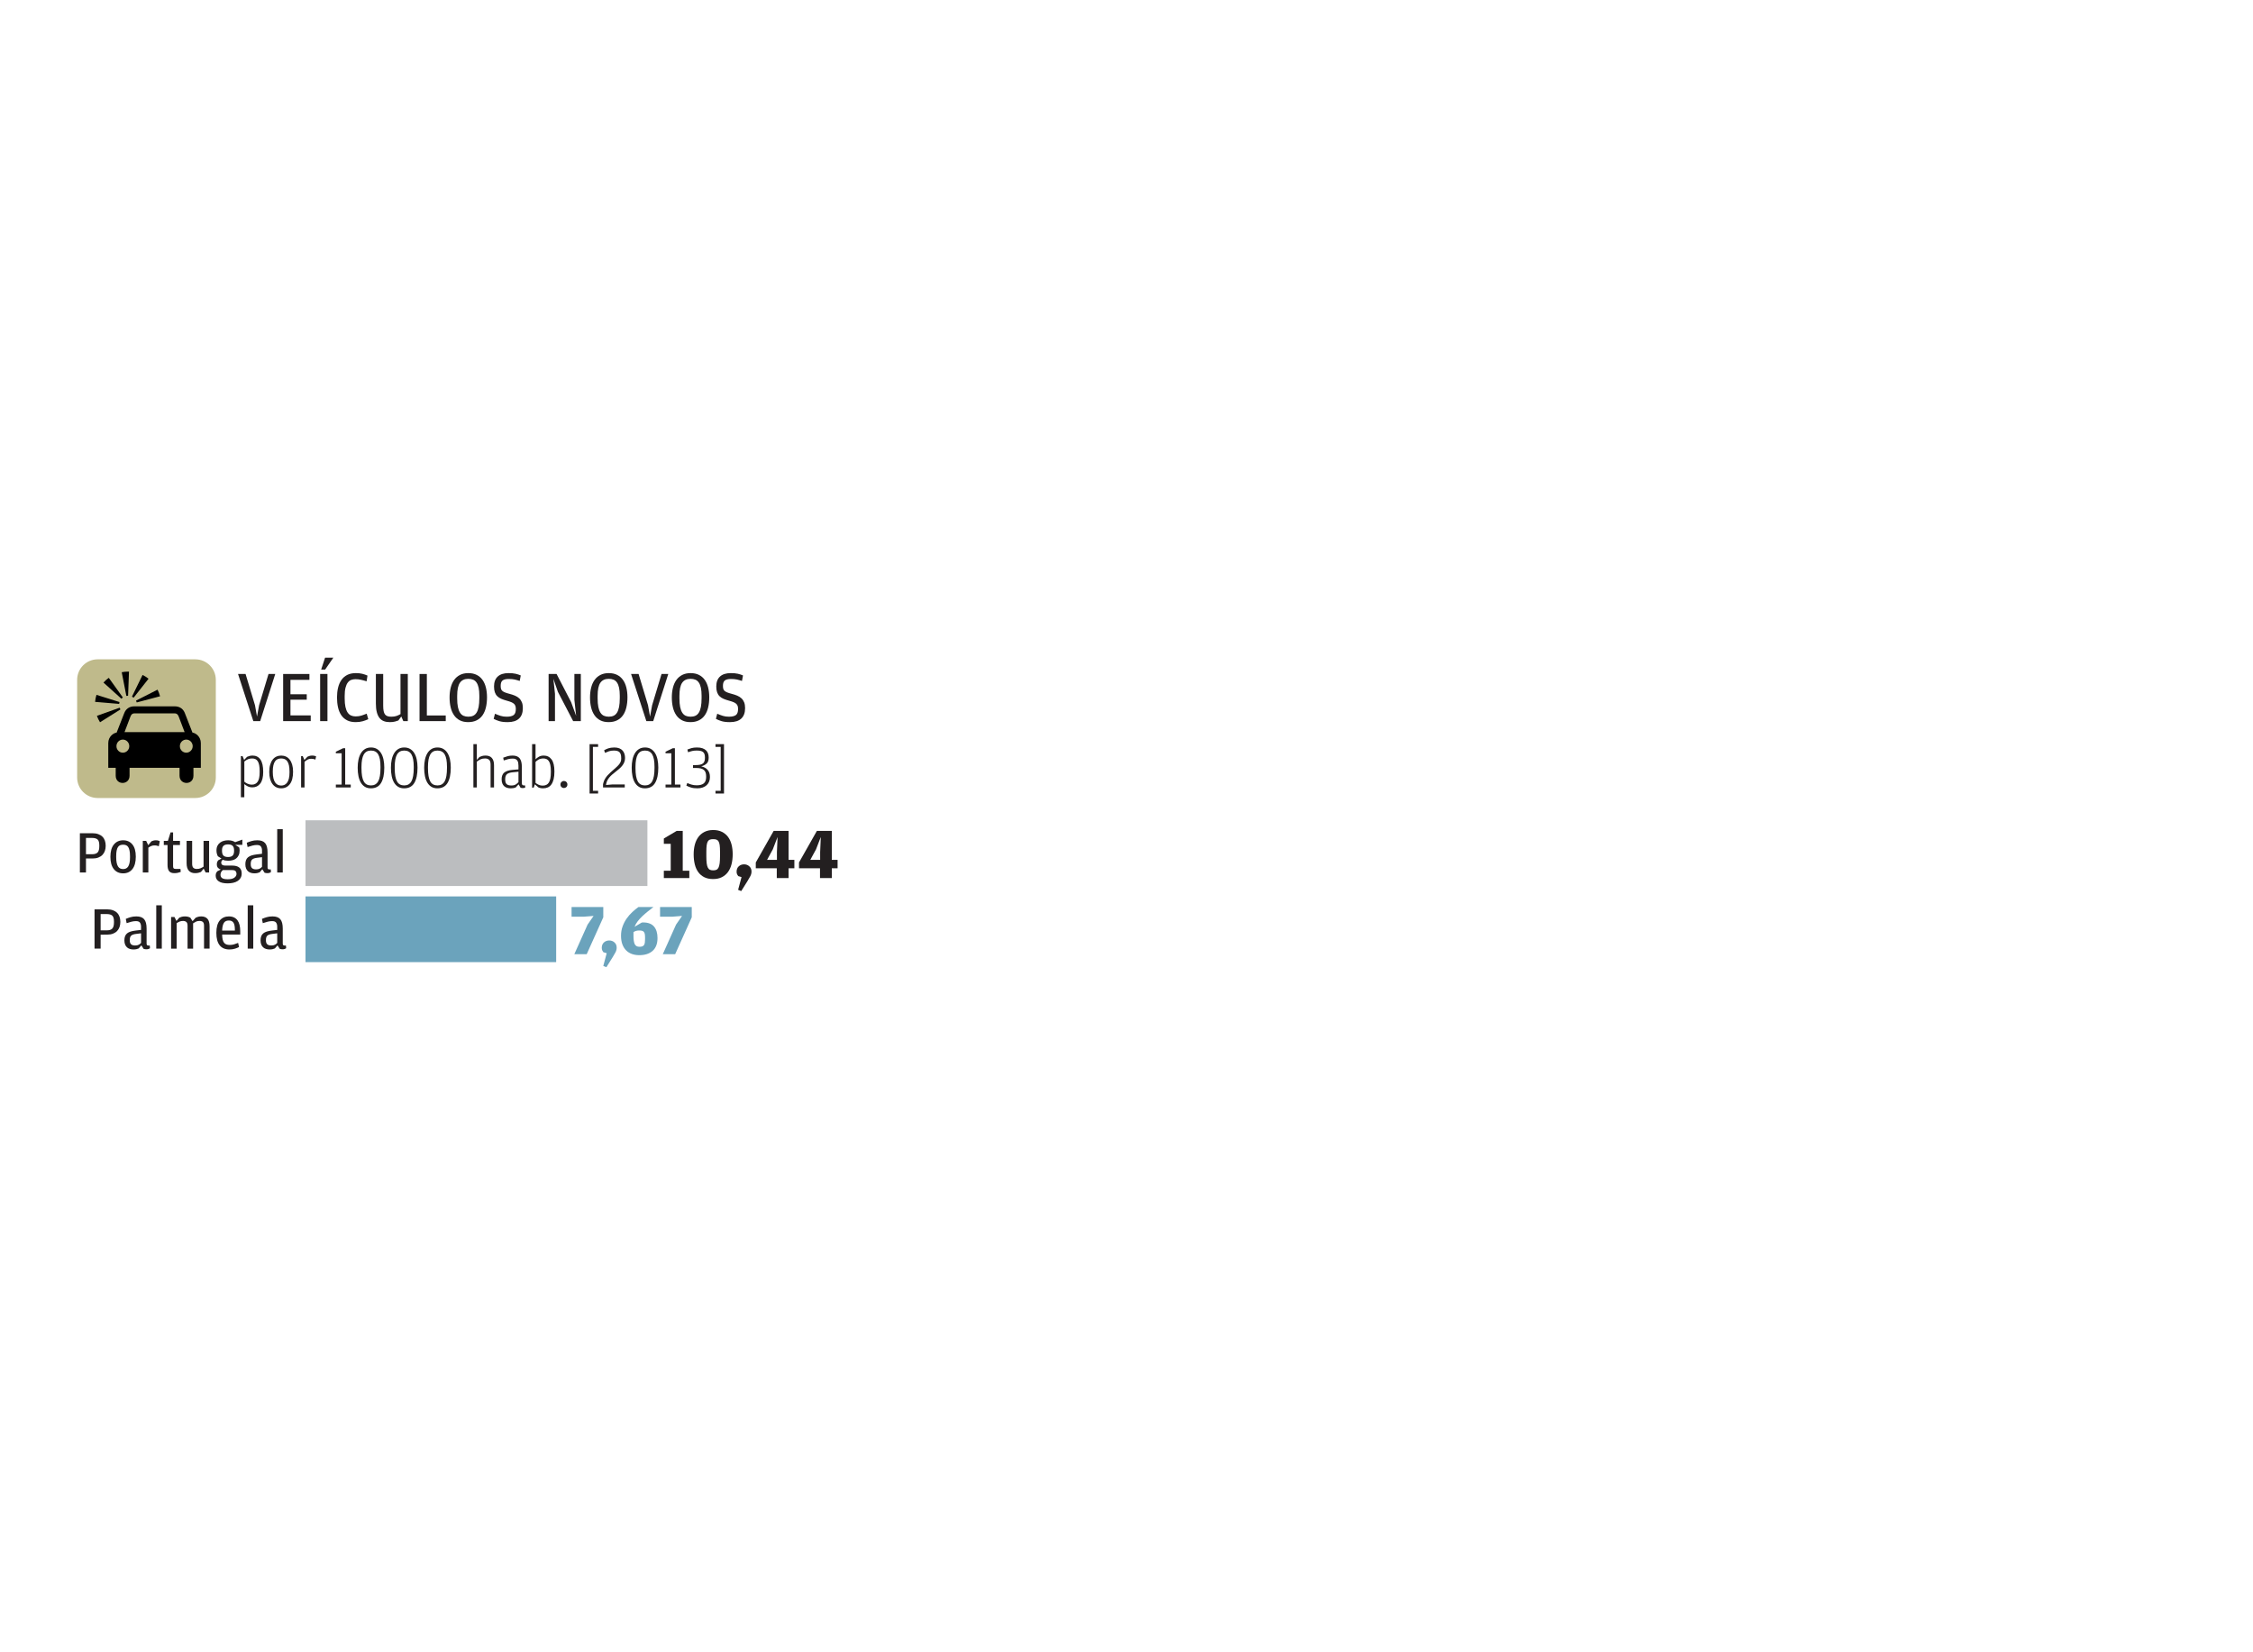 <?xml version="1.0" encoding="utf-8"?>
<!-- Generator: Adobe Illustrator 14.0.0, SVG Export Plug-In  -->
<!DOCTYPE svg PUBLIC "-//W3C//DTD SVG 1.1//EN" "http://www.w3.org/Graphics/SVG/1.1/DTD/svg11.dtd">
<svg version="1.1"
	 xmlns="http://www.w3.org/2000/svg" xmlns:xlink="http://www.w3.org/1999/xlink" xmlns:a="http://ns.adobe.com/AdobeSVGViewerExtensions/3.0/"
	 x="0px" y="0px" width="750px" height="550px" viewBox="-25.681 -218.926 750 550"
	 enable-background="new -25.681 -218.926 750 550" xml:space="preserve">
<defs>
</defs>
<g>
	<g>
		<path fill="#231F20" d="M53.56,5.422h2.506L59.2,15.81l0.675,3.784l0.699-3.784l3.133-10.387h2.242l-5.013,15.689h-2.289
			L53.56,5.422z"/>
		<path fill="#231F20" d="M68.575,5.422h8.748v1.952h-6.314v4.796h5.422v1.807h-5.422v5.23h6.748v1.904h-9.182V5.422z"/>
		<path fill="#231F20" d="M80.889,5.422h2.434v15.689h-2.434V5.422z M82.531,0h2.748l-2.723,3.952H81.23L82.531,0z"/>
		<path fill="#231F20" d="M89.818,20.822c-0.795-0.418-1.438-0.996-1.928-1.735c-0.49-0.739-0.843-1.61-1.06-2.615
			c-0.217-1.004-0.326-2.084-0.326-3.242c0-1.157,0.117-2.229,0.35-3.217c0.233-0.988,0.598-1.843,1.097-2.566
			c0.498-0.723,1.145-1.29,1.94-1.699s1.763-0.614,2.904-0.614c0.82,0,1.531,0.076,2.133,0.229c0.603,0.153,1.177,0.349,1.723,0.59
			l-0.289,1.904c-0.37-0.112-0.707-0.208-1.012-0.289s-0.603-0.153-0.892-0.217c-0.289-0.064-0.579-0.112-0.868-0.145
			c-0.289-0.032-0.603-0.048-0.94-0.048c-0.514,0-0.988,0.081-1.422,0.241c-0.434,0.161-0.812,0.454-1.132,0.88
			c-0.322,0.426-0.575,1-0.759,1.723c-0.185,0.723-0.277,1.639-0.277,2.747v0.771c0,1.141,0.084,2.097,0.253,2.868
			c0.169,0.771,0.41,1.39,0.723,1.856s0.695,0.799,1.145,1c0.449,0.201,0.956,0.301,1.518,0.301c0.386,0,0.731-0.024,1.036-0.072
			c0.305-0.048,0.599-0.112,0.88-0.193c0.281-0.08,0.562-0.177,0.843-0.289s0.591-0.233,0.928-0.362l0.53,1.832
			c-0.563,0.273-1.185,0.506-1.868,0.699c-0.683,0.193-1.458,0.289-2.326,0.289C91.581,21.449,90.613,21.24,89.818,20.822z"/>
		<path fill="#231F20" d="M107.64,5.422h2.434v15.689h-1.494l-0.675-1.542l-0.964,1.326c-0.257,0.112-0.63,0.232-1.121,0.361
			c-0.49,0.128-1.064,0.193-1.723,0.193c-0.771,0-1.446-0.113-2.024-0.337c-0.578-0.225-1.06-0.586-1.446-1.084
			s-0.679-1.141-0.88-1.928c-0.201-0.787-0.301-1.735-0.301-2.844V5.422h2.434v10.501c0,0.74,0.048,1.353,0.144,1.835
			c0.096,0.483,0.252,0.861,0.468,1.135c0.216,0.273,0.496,0.466,0.84,0.579c0.344,0.113,0.756,0.169,1.236,0.169
			c0.72,0,1.316-0.088,1.788-0.265c0.472-0.177,0.9-0.378,1.284-0.604V5.422z"/>
		<path fill="#231F20" d="M113.978,5.422h2.434v13.809h6.29v1.88h-8.724V5.422z"/>
		<path fill="#231F20" d="M127.389,20.846c-0.779-0.401-1.422-0.968-1.928-1.699c-0.506-0.73-0.88-1.598-1.121-2.603
			c-0.241-1.004-0.362-2.109-0.362-3.314c0-1.172,0.125-2.257,0.374-3.253c0.249-0.996,0.63-1.852,1.145-2.566
			c0.514-0.715,1.165-1.273,1.952-1.675c0.787-0.402,1.711-0.603,2.771-0.603c1.06,0,1.984,0.197,2.771,0.59
			c0.787,0.394,1.434,0.944,1.94,1.651c0.506,0.707,0.883,1.554,1.133,2.542c0.249,0.988,0.374,2.077,0.374,3.266
			c0,1.253-0.125,2.39-0.374,3.41c-0.25,1.021-0.627,1.888-1.133,2.603c-0.506,0.715-1.157,1.27-1.952,1.663s-1.731,0.59-2.808,0.59
			C129.096,21.449,128.168,21.248,127.389,20.846z M131.824,19.329c0.458-0.208,0.839-0.557,1.145-1.046
			c0.305-0.489,0.534-1.126,0.687-1.912c0.152-0.786,0.229-1.756,0.229-2.911v-0.818c0-1.026-0.077-1.896-0.229-2.61
			c-0.153-0.713-0.382-1.295-0.687-1.744c-0.305-0.449-0.687-0.77-1.145-0.962s-1-0.289-1.627-0.289
			c-1.237,0-2.161,0.433-2.771,1.299c-0.611,0.866-0.916,2.333-0.916,4.402v0.794c0,1.154,0.08,2.121,0.241,2.898
			s0.398,1.407,0.711,1.888c0.313,0.481,0.699,0.822,1.157,1.022c0.458,0.2,0.992,0.3,1.603,0.3
			C130.832,19.641,131.366,19.537,131.824,19.329z"/>
		<path fill="#231F20" d="M140.512,21.116c-0.723-0.222-1.342-0.476-1.856-0.761l0.434-1.702c0.675,0.289,1.305,0.526,1.892,0.711
			s1.257,0.277,2.013,0.277c1.028,0,1.791-0.177,2.289-0.531s0.747-1.03,0.747-2.028c0-0.386-0.044-0.716-0.132-0.99
			c-0.088-0.273-0.241-0.515-0.458-0.724s-0.514-0.394-0.892-0.555s-0.864-0.322-1.458-0.483c-0.707-0.193-1.33-0.402-1.868-0.627
			c-0.539-0.226-0.988-0.515-1.35-0.869s-0.635-0.792-0.819-1.315c-0.185-0.523-0.277-1.171-0.277-1.943
			c0-1.448,0.414-2.551,1.241-3.308c0.827-0.756,2.02-1.134,3.579-1.134c0.964,0,1.755,0.072,2.374,0.217
			c0.618,0.145,1.185,0.33,1.699,0.554l-0.337,1.832c-0.322-0.096-0.615-0.185-0.88-0.265c-0.265-0.08-0.534-0.148-0.807-0.205
			c-0.273-0.056-0.571-0.1-0.892-0.133c-0.322-0.032-0.683-0.048-1.084-0.048c-0.948,0-1.631,0.165-2.049,0.494
			c-0.418,0.33-0.626,0.92-0.626,1.771c0,0.402,0.036,0.735,0.109,1c0.072,0.265,0.213,0.494,0.423,0.687s0.504,0.366,0.883,0.518
			c0.378,0.153,0.874,0.31,1.487,0.47c0.693,0.177,1.313,0.382,1.862,0.614c0.548,0.233,1.015,0.53,1.402,0.892
			c0.387,0.362,0.685,0.804,0.895,1.326c0.209,0.522,0.314,1.161,0.314,1.916c0,1.542-0.426,2.708-1.277,3.495
			s-2.105,1.181-3.759,1.181C142.174,21.449,141.235,21.337,140.512,21.116z"/>
		<path fill="#231F20" d="M156.947,5.422h2.651l4.844,9.375l1.663,4.555l-0.579-5.302V5.422h2.145v15.689h-2.555l-5.085-9.76
			l-1.494-4.314l0.53,5.013v9.062h-2.121V5.422z"/>
		<path fill="#231F20" d="M174.142,20.846c-0.779-0.401-1.422-0.968-1.928-1.699c-0.506-0.73-0.88-1.598-1.121-2.603
			c-0.241-1.004-0.362-2.109-0.362-3.314c0-1.172,0.125-2.257,0.374-3.253c0.249-0.996,0.63-1.852,1.145-2.566
			c0.514-0.715,1.165-1.273,1.952-1.675c0.787-0.402,1.711-0.603,2.771-0.603c1.06,0,1.984,0.197,2.771,0.59
			c0.787,0.394,1.434,0.944,1.94,1.651c0.506,0.707,0.883,1.554,1.133,2.542c0.249,0.988,0.374,2.077,0.374,3.266
			c0,1.253-0.125,2.39-0.374,3.41c-0.25,1.021-0.627,1.888-1.133,2.603c-0.506,0.715-1.157,1.27-1.952,1.663s-1.731,0.59-2.808,0.59
			C175.849,21.449,174.921,21.248,174.142,20.846z M178.576,19.329c0.458-0.208,0.839-0.557,1.145-1.046
			c0.305-0.489,0.534-1.126,0.687-1.912c0.152-0.786,0.229-1.756,0.229-2.911v-0.818c0-1.026-0.077-1.896-0.229-2.61
			c-0.153-0.713-0.382-1.295-0.687-1.744c-0.305-0.449-0.687-0.77-1.145-0.962s-1-0.289-1.627-0.289
			c-1.237,0-2.161,0.433-2.771,1.299c-0.611,0.866-0.916,2.333-0.916,4.402v0.794c0,1.154,0.08,2.121,0.241,2.898
			s0.398,1.407,0.711,1.888c0.313,0.481,0.699,0.822,1.157,1.022c0.458,0.2,0.992,0.3,1.603,0.3
			C177.584,19.641,178.118,19.537,178.576,19.329z"/>
		<path fill="#231F20" d="M184.396,5.422h2.506l3.133,10.387l0.675,3.784l0.699-3.784l3.133-10.387h2.242l-5.013,15.689h-2.289
			L184.396,5.422z"/>
		<path fill="#231F20" d="M201.375,20.846c-0.779-0.401-1.422-0.968-1.928-1.699c-0.506-0.73-0.88-1.598-1.121-2.603
			c-0.241-1.004-0.362-2.109-0.362-3.314c0-1.172,0.125-2.257,0.374-3.253c0.249-0.996,0.63-1.852,1.145-2.566
			c0.514-0.715,1.165-1.273,1.952-1.675c0.787-0.402,1.711-0.603,2.771-0.603c1.06,0,1.984,0.197,2.771,0.59
			c0.787,0.394,1.434,0.944,1.94,1.651c0.506,0.707,0.883,1.554,1.133,2.542c0.249,0.988,0.374,2.077,0.374,3.266
			c0,1.253-0.125,2.39-0.374,3.41c-0.25,1.021-0.627,1.888-1.133,2.603c-0.506,0.715-1.157,1.27-1.952,1.663s-1.731,0.59-2.808,0.59
			C203.082,21.449,202.154,21.248,201.375,20.846z M205.809,19.329c0.458-0.208,0.839-0.557,1.145-1.046
			c0.305-0.489,0.534-1.126,0.687-1.912c0.152-0.786,0.229-1.756,0.229-2.911v-0.818c0-1.026-0.077-1.896-0.229-2.61
			c-0.153-0.713-0.382-1.295-0.687-1.744c-0.305-0.449-0.687-0.77-1.145-0.962s-1-0.289-1.627-0.289
			c-1.237,0-2.161,0.433-2.771,1.299c-0.611,0.866-0.916,2.333-0.916,4.402v0.794c0,1.154,0.08,2.121,0.241,2.898
			s0.398,1.407,0.711,1.888c0.313,0.481,0.699,0.822,1.157,1.022c0.458,0.2,0.992,0.3,1.603,0.3
			C204.817,19.641,205.351,19.537,205.809,19.329z"/>
		<path fill="#231F20" d="M214.497,21.116c-0.723-0.222-1.342-0.476-1.856-0.761l0.434-1.702c0.675,0.289,1.305,0.526,1.892,0.711
			s1.257,0.277,2.013,0.277c1.028,0,1.791-0.177,2.289-0.531s0.747-1.03,0.747-2.028c0-0.386-0.044-0.716-0.132-0.99
			c-0.088-0.273-0.241-0.515-0.458-0.724s-0.514-0.394-0.892-0.555s-0.864-0.322-1.458-0.483c-0.707-0.193-1.33-0.402-1.868-0.627
			c-0.539-0.226-0.988-0.515-1.35-0.869s-0.635-0.792-0.819-1.315c-0.185-0.523-0.277-1.171-0.277-1.943
			c0-1.448,0.414-2.551,1.241-3.308c0.827-0.756,2.02-1.134,3.579-1.134c0.964,0,1.755,0.072,2.374,0.217
			c0.618,0.145,1.185,0.33,1.699,0.554l-0.337,1.832c-0.322-0.096-0.615-0.185-0.88-0.265c-0.265-0.08-0.534-0.148-0.807-0.205
			c-0.273-0.056-0.571-0.1-0.892-0.133c-0.322-0.032-0.683-0.048-1.084-0.048c-0.948,0-1.631,0.165-2.049,0.494
			c-0.418,0.33-0.626,0.92-0.626,1.771c0,0.402,0.036,0.735,0.109,1c0.072,0.265,0.213,0.494,0.423,0.687s0.504,0.366,0.883,0.518
			c0.378,0.153,0.874,0.31,1.487,0.47c0.693,0.177,1.313,0.382,1.862,0.614c0.548,0.233,1.015,0.53,1.402,0.892
			c0.387,0.362,0.685,0.804,0.895,1.326c0.209,0.522,0.314,1.161,0.314,1.916c0,1.542-0.426,2.708-1.277,3.495
			s-2.105,1.181-3.759,1.181C216.16,21.449,215.22,21.337,214.497,21.116z"/>
		<path fill="#231F20" d="M56.557,33c0.268-0.107,0.545-0.204,0.833-0.292c0.288-0.087,0.625-0.13,1.014-0.13
			c1.138,0,2.011,0.445,2.621,1.335c0.609,0.891,0.914,2.253,0.914,4.087c0,1.754-0.328,3.053-0.984,3.896
			c-0.656,0.843-1.52,1.265-2.591,1.265c-0.629,0-1.165-0.117-1.607-0.352c-0.442-0.234-0.81-0.479-1.104-0.733v4.378h-1.145V32.779
			h0.562l0.522,1.245L56.557,33z M56.075,41.586c0.161,0.114,0.348,0.221,0.563,0.321c0.214,0.101,0.448,0.184,0.703,0.251
			c0.254,0.067,0.535,0.101,0.844,0.101c0.803,0,1.432-0.314,1.888-0.944c0.455-0.629,0.683-1.7,0.683-3.213V37.82
			c0-0.816-0.054-1.5-0.161-2.048c-0.107-0.549-0.268-0.987-0.482-1.315c-0.214-0.328-0.476-0.563-0.783-0.703
			c-0.308-0.141-0.669-0.211-1.084-0.211c-0.509,0-0.958,0.081-1.346,0.241s-0.803,0.415-1.245,0.763v6.728
			C55.773,41.369,55.914,41.472,56.075,41.586z"/>
		<path fill="#231F20" d="M66.301,43.132c-0.488-0.234-0.905-0.583-1.252-1.044c-0.348-0.462-0.618-1.034-0.812-1.717
			c-0.194-0.683-0.29-1.466-0.29-2.35c0-0.896,0.1-1.687,0.3-2.37s0.474-1.252,0.821-1.707s0.765-0.796,1.252-1.024
			c0.487-0.228,1.025-0.341,1.613-0.341c0.574,0,1.105,0.114,1.592,0.341c0.487,0.228,0.905,0.569,1.252,1.024
			c0.347,0.455,0.617,1.018,0.811,1.687c0.193,0.669,0.291,1.446,0.291,2.33c0,1.821-0.357,3.197-1.072,4.127
			c-0.715,0.931-1.673,1.396-2.875,1.396C67.333,43.484,66.788,43.366,66.301,43.132z M69.042,42.319
			c0.336-0.161,0.628-0.415,0.877-0.763c0.249-0.348,0.44-0.8,0.574-1.355s0.202-1.228,0.202-2.019v-0.261
			c0-0.844-0.064-1.543-0.191-2.099s-0.313-1.004-0.554-1.346c-0.242-0.341-0.534-0.583-0.877-0.723s-0.722-0.211-1.139-0.211
			c-0.43,0-0.816,0.07-1.159,0.211c-0.343,0.141-0.635,0.378-0.877,0.713c-0.242,0.335-0.43,0.777-0.564,1.326
			c-0.134,0.549-0.202,1.225-0.202,2.028v0.261c0,0.817,0.07,1.51,0.211,2.079c0.142,0.569,0.336,1.031,0.585,1.386
			c0.249,0.355,0.544,0.612,0.887,0.773s0.715,0.241,1.119,0.241C68.336,42.56,68.706,42.479,69.042,42.319z"/>
		<path fill="#231F20" d="M76.66,32.96c0.268-0.121,0.522-0.214,0.763-0.281c0.241-0.067,0.495-0.101,0.763-0.101
			c0.321,0,0.596,0.027,0.824,0.081c0.228,0.053,0.408,0.114,0.542,0.181l-0.241,1.084c-0.228-0.094-0.445-0.164-0.653-0.211
			c-0.208-0.047-0.472-0.07-0.793-0.07c-0.455,0-0.847,0.097-1.175,0.291c-0.328,0.194-0.66,0.432-0.994,0.713v8.556h-1.145V32.779
			h0.562l0.542,1.266L76.66,32.96z"/>
		<path fill="#231F20" d="M86.118,42.239h1.928V31.813h-1.928v-0.521l2.43-1.163h0.683v12.11h1.848v0.964h-4.961V42.239z"/>
		<path fill="#231F20" d="M95.819,42.992c-0.549-0.328-1.004-0.79-1.366-1.386c-0.361-0.596-0.629-1.315-0.803-2.159
			c-0.174-0.844-0.261-1.781-0.261-2.812c0-1.004,0.09-1.918,0.271-2.741c0.181-0.823,0.455-1.533,0.824-2.129
			c0.368-0.596,0.83-1.058,1.386-1.386c0.555-0.328,1.208-0.492,1.958-0.492c0.736,0,1.382,0.161,1.938,0.482
			s1.018,0.776,1.386,1.366c0.368,0.589,0.643,1.295,0.823,2.119c0.181,0.823,0.271,1.737,0.271,2.741
			c0,2.209-0.358,3.91-1.075,5.101c-0.716,1.192-1.844,1.788-3.384,1.788C97.024,43.484,96.368,43.32,95.819,42.992z
			 M100.207,41.167c0.515-0.902,0.773-2.396,0.773-4.481v-0.401c0-1.858-0.251-3.217-0.753-4.08s-1.309-1.293-2.42-1.293
			c-1.098,0-1.898,0.445-2.4,1.333s-0.753,2.262-0.753,4.12v0.381c0,1.042,0.063,1.931,0.191,2.666
			c0.127,0.735,0.321,1.333,0.583,1.794c0.261,0.461,0.592,0.795,0.994,1.002c0.401,0.207,0.87,0.311,1.406,0.311
			C98.898,42.52,99.691,42.069,100.207,41.167z"/>
		<path fill="#231F20" d="M106.884,42.992c-0.549-0.328-1.004-0.79-1.366-1.386c-0.361-0.596-0.629-1.315-0.803-2.159
			c-0.174-0.844-0.261-1.781-0.261-2.812c0-1.004,0.09-1.918,0.271-2.741c0.181-0.823,0.455-1.533,0.824-2.129
			c0.368-0.596,0.83-1.058,1.386-1.386c0.555-0.328,1.208-0.492,1.958-0.492c0.736,0,1.382,0.161,1.938,0.482
			s1.018,0.776,1.386,1.366c0.368,0.589,0.643,1.295,0.823,2.119c0.181,0.823,0.271,1.737,0.271,2.741
			c0,2.209-0.358,3.91-1.075,5.101c-0.716,1.192-1.844,1.788-3.384,1.788C108.089,43.484,107.433,43.32,106.884,42.992z
			 M111.272,41.167c0.515-0.902,0.773-2.396,0.773-4.481v-0.401c0-1.858-0.251-3.217-0.753-4.08s-1.309-1.293-2.42-1.293
			c-1.098,0-1.898,0.445-2.4,1.333s-0.753,2.262-0.753,4.12v0.381c0,1.042,0.063,1.931,0.191,2.666
			c0.127,0.735,0.321,1.333,0.583,1.794c0.261,0.461,0.592,0.795,0.994,1.002c0.401,0.207,0.87,0.311,1.406,0.311
			C109.963,42.52,110.757,42.069,111.272,41.167z"/>
		<path fill="#231F20" d="M117.95,42.992c-0.549-0.328-1.004-0.79-1.366-1.386c-0.361-0.596-0.629-1.315-0.803-2.159
			c-0.174-0.844-0.261-1.781-0.261-2.812c0-1.004,0.09-1.918,0.271-2.741c0.181-0.823,0.455-1.533,0.824-2.129
			c0.368-0.596,0.83-1.058,1.386-1.386c0.555-0.328,1.208-0.492,1.958-0.492c0.736,0,1.382,0.161,1.938,0.482
			s1.018,0.776,1.386,1.366c0.368,0.589,0.643,1.295,0.823,2.119c0.181,0.823,0.271,1.737,0.271,2.741
			c0,2.209-0.358,3.91-1.075,5.101c-0.716,1.192-1.844,1.788-3.384,1.788C119.155,43.484,118.499,43.32,117.95,42.992z
			 M122.338,41.167c0.515-0.902,0.773-2.396,0.773-4.481v-0.401c0-1.858-0.251-3.217-0.753-4.08s-1.309-1.293-2.42-1.293
			c-1.098,0-1.898,0.445-2.4,1.333s-0.753,2.262-0.753,4.12v0.381c0,1.042,0.063,1.931,0.191,2.666
			c0.127,0.735,0.321,1.333,0.583,1.794c0.261,0.461,0.592,0.795,0.994,1.002c0.401,0.207,0.87,0.311,1.406,0.311
			C121.029,42.52,121.823,42.069,122.338,41.167z"/>
		<path fill="#231F20" d="M133.052,43.203h-1.145v-14.42h1.145v5.242l0.864-0.964c0.228-0.107,0.505-0.214,0.833-0.321
			c0.328-0.107,0.733-0.161,1.215-0.161c0.415,0,0.793,0.057,1.135,0.171s0.636,0.298,0.884,0.552
			c0.248,0.254,0.442,0.586,0.582,0.994c0.141,0.408,0.211,0.914,0.211,1.516v7.391h-1.145v-7.632c0-0.776-0.171-1.308-0.512-1.596
			s-0.78-0.432-1.315-0.432c-0.603,0-1.104,0.094-1.506,0.281c-0.401,0.188-0.817,0.442-1.245,0.763V43.203z"/>
		<path fill="#231F20" d="M146.91,35.953c0-0.334-0.027-0.649-0.081-0.944c-0.054-0.294-0.15-0.545-0.291-0.753
			c-0.141-0.207-0.335-0.372-0.583-0.492c-0.248-0.121-0.572-0.181-0.974-0.181c-0.509,0-1.004,0.06-1.486,0.181
			c-0.482,0.12-0.977,0.268-1.486,0.442l-0.181-0.924c0.508-0.201,1.004-0.368,1.486-0.502c0.482-0.133,1.031-0.201,1.647-0.201
			c1.084,0,1.868,0.305,2.35,0.914c0.482,0.61,0.723,1.563,0.723,2.862v5.362c0,0.308,0.057,0.519,0.171,0.633
			c0.113,0.114,0.304,0.171,0.572,0.171h0.341l0.04,0.703c-0.08,0.04-0.19,0.081-0.331,0.121s-0.305,0.06-0.492,0.06
			c-0.268,0-0.516-0.047-0.743-0.141l-0.643-1.104l-0.964,1.044c-0.188,0.081-0.422,0.147-0.703,0.201s-0.576,0.081-0.884,0.081
			c-0.442,0-0.85-0.054-1.225-0.161c-0.375-0.107-0.7-0.278-0.974-0.512c-0.275-0.234-0.492-0.542-0.653-0.924
			c-0.161-0.382-0.241-0.854-0.241-1.416c0-1.031,0.298-1.784,0.894-2.259c0.595-0.475,1.509-0.766,2.741-0.874l1.968-0.161V35.953z
			 M146.91,37.961l-1.879,0.181c-0.893,0.081-1.54,0.285-1.939,0.613s-0.6,0.887-0.6,1.677v0.141c0,0.71,0.163,1.215,0.49,1.516
			s0.85,0.452,1.569,0.452c0.6,0,1.083-0.114,1.45-0.342c0.366-0.227,0.669-0.488,0.91-0.783V37.961z"/>
		<path fill="#231F20" d="M151.971,43.263h-0.522v-14.48h1.145v5.021c0.294-0.294,0.663-0.572,1.104-0.833s0.984-0.392,1.627-0.392
			c1.098,0,1.965,0.425,2.601,1.275s0.954,2.192,0.954,4.026c0,1.004-0.087,1.858-0.261,2.561c-0.174,0.703-0.421,1.282-0.743,1.737
			c-0.321,0.456-0.716,0.787-1.185,0.994c-0.469,0.208-0.998,0.312-1.587,0.312c-0.334,0-0.629-0.03-0.883-0.09
			c-0.255-0.061-0.456-0.118-0.603-0.171l-1.245-1.064L151.971,43.263z M152.593,41.676c0.348,0.268,0.713,0.485,1.095,0.653
			c0.381,0.167,0.806,0.251,1.275,0.251c0.455,0,0.854-0.077,1.195-0.231c0.341-0.154,0.625-0.408,0.854-0.763
			c0.228-0.354,0.398-0.82,0.512-1.396c0.113-0.575,0.17-1.285,0.17-2.128V37.78c0-0.844-0.06-1.54-0.181-2.089
			c-0.121-0.549-0.291-0.98-0.512-1.295c-0.221-0.314-0.485-0.535-0.793-0.663c-0.309-0.127-0.643-0.191-1.004-0.191
			c-0.335,0-0.64,0.037-0.914,0.111c-0.275,0.074-0.516,0.167-0.723,0.281c-0.208,0.114-0.392,0.238-0.552,0.372
			c-0.161,0.134-0.301,0.261-0.422,0.382V41.676z"/>
		<path fill="#231F20" d="M161.229,43.062c-0.228-0.214-0.341-0.495-0.341-0.843s0.113-0.633,0.341-0.854
			c0.228-0.221,0.495-0.332,0.803-0.332c0.321,0,0.596,0.11,0.824,0.332c0.228,0.221,0.341,0.505,0.341,0.854
			s-0.114,0.629-0.341,0.843c-0.228,0.214-0.502,0.321-0.824,0.321C161.724,43.383,161.457,43.276,161.229,43.062z"/>
		<path fill="#231F20" d="M170.587,28.783h2.832v0.904h-1.728v14.621h1.728v0.904h-2.832V28.783z"/>
		<path fill="#231F20" d="M175.065,42.098l0.121-0.482c0.121-0.469,0.301-0.904,0.542-1.306c0.241-0.401,0.515-0.776,0.823-1.125
			s0.639-0.679,0.994-0.994c0.354-0.314,0.706-0.626,1.054-0.934c0.402-0.348,0.756-0.666,1.064-0.954s0.569-0.569,0.783-0.844
			c0.214-0.274,0.378-0.555,0.492-0.843s0.171-0.606,0.171-0.954v-0.221c0-0.495-0.047-0.904-0.141-1.225
			c-0.094-0.321-0.241-0.579-0.442-0.773c-0.201-0.194-0.456-0.331-0.763-0.412c-0.308-0.081-0.669-0.121-1.084-0.121
			c-0.629,0-1.172,0.077-1.627,0.231c-0.455,0.154-0.897,0.332-1.325,0.532l-0.301-0.863c0.201-0.107,0.412-0.218,0.632-0.332
			c0.221-0.114,0.469-0.214,0.743-0.301c0.274-0.087,0.576-0.157,0.904-0.211c0.328-0.053,0.7-0.08,1.115-0.08
			c0.656,0,1.211,0.094,1.667,0.281c0.455,0.188,0.823,0.442,1.104,0.763s0.485,0.693,0.612,1.115s0.191,0.867,0.191,1.335
			c0,0.522-0.087,0.994-0.261,1.416s-0.408,0.817-0.703,1.185c-0.295,0.368-0.64,0.72-1.034,1.054
			c-0.396,0.335-0.82,0.683-1.275,1.044c-0.402,0.308-0.767,0.606-1.095,0.894c-0.328,0.288-0.619,0.586-0.874,0.894
			c-0.254,0.308-0.472,0.64-0.653,0.994c-0.181,0.355-0.311,0.753-0.392,1.195l-0.06,0.321l2.068-0.181h4.177v1.004h-7.23V42.098z"
			/>
		<path fill="#231F20" d="M187.035,42.992c-0.549-0.328-1.004-0.79-1.366-1.386c-0.361-0.596-0.629-1.315-0.803-2.159
			c-0.174-0.844-0.261-1.781-0.261-2.812c0-1.004,0.09-1.918,0.271-2.741c0.181-0.823,0.455-1.533,0.824-2.129
			c0.368-0.596,0.83-1.058,1.386-1.386c0.555-0.328,1.208-0.492,1.958-0.492c0.736,0,1.382,0.161,1.938,0.482
			s1.018,0.776,1.386,1.366c0.368,0.589,0.643,1.295,0.823,2.119c0.181,0.823,0.271,1.737,0.271,2.741
			c0,2.209-0.358,3.91-1.075,5.101c-0.716,1.192-1.844,1.788-3.384,1.788C188.24,43.484,187.584,43.32,187.035,42.992z
			 M191.423,41.167c0.515-0.902,0.773-2.396,0.773-4.481v-0.401c0-1.858-0.251-3.217-0.753-4.08s-1.309-1.293-2.42-1.293
			c-1.098,0-1.898,0.445-2.4,1.333s-0.753,2.262-0.753,4.12v0.381c0,1.042,0.063,1.931,0.191,2.666
			c0.127,0.735,0.321,1.333,0.583,1.794c0.261,0.461,0.592,0.795,0.994,1.002c0.401,0.207,0.87,0.311,1.406,0.311
			C190.114,42.52,190.908,42.069,191.423,41.167z"/>
		<path fill="#231F20" d="M195.871,42.239h1.928V31.813h-1.928v-0.521l2.43-1.163h0.683v12.11h1.848v0.964h-4.961V42.239z"/>
		<path fill="#231F20" d="M204.307,43.203c-0.589-0.188-1.091-0.395-1.506-0.623l0.301-0.864c0.268,0.107,0.519,0.208,0.753,0.301
			c0.234,0.094,0.475,0.174,0.723,0.241c0.248,0.067,0.509,0.121,0.783,0.161s0.579,0.06,0.914,0.06
			c1.044,0,1.824-0.217,2.339-0.652c0.515-0.435,0.773-1.135,0.773-2.099v-0.201c0-1.044-0.265-1.774-0.793-2.189
			s-1.355-0.623-2.48-0.623h-1.104v-0.964h0.824c0.603,0,1.104-0.043,1.506-0.131c0.402-0.087,0.723-0.224,0.964-0.412
			c0.241-0.188,0.415-0.435,0.522-0.743c0.107-0.308,0.161-0.676,0.161-1.104v-0.141c0-0.442-0.05-0.81-0.15-1.104
			c-0.101-0.294-0.261-0.532-0.482-0.713c-0.221-0.181-0.506-0.308-0.854-0.382c-0.348-0.073-0.776-0.11-1.285-0.11
			c-0.308,0-0.579,0.014-0.813,0.04c-0.234,0.027-0.458,0.064-0.673,0.111c-0.214,0.047-0.432,0.107-0.652,0.181
			c-0.221,0.074-0.459,0.15-0.713,0.231l-0.221-0.904c0.375-0.161,0.82-0.314,1.335-0.462c0.516-0.147,1.135-0.221,1.858-0.221
			s1.332,0.087,1.828,0.261c0.495,0.174,0.896,0.412,1.205,0.713c0.308,0.301,0.528,0.656,0.663,1.064
			c0.134,0.409,0.201,0.854,0.201,1.335c0,0.871-0.214,1.517-0.643,1.938c-0.429,0.421-1.044,0.746-1.848,0.974
			c0.91,0.188,1.624,0.576,2.139,1.165c0.516,0.589,0.773,1.386,0.773,2.39c0,0.563-0.094,1.075-0.281,1.537
			s-0.462,0.857-0.823,1.185c-0.362,0.328-0.8,0.582-1.315,0.763c-0.516,0.181-1.102,0.271-1.757,0.271
			C205.619,43.484,204.896,43.39,204.307,43.203z"/>
		<path fill="#231F20" d="M212.5,44.307h1.727V29.687H212.5v-0.904h2.832v16.428H212.5V44.307z"/>
	</g>
</g>
<path fill="#BFBA8B" d="M46.162,39.877c0,3.771-3.058,6.829-6.831,6.829h-32.5C3.058,46.706,0,43.648,0,39.877v-32.5
	c0-3.773,3.058-6.833,6.831-6.833h32.5c3.773,0,6.831,3.06,6.831,6.833V39.877z"/>
<g>
	<g>
		<g>
			<g>
				<path fill="#231F20" d="M0.91,58.429h4.177c0.736,0,1.382,0.101,1.938,0.302c0.555,0.2,1.017,0.481,1.386,0.843
					c0.368,0.361,0.643,0.801,0.823,1.315c0.181,0.516,0.271,1.088,0.271,1.718c0,0.615-0.09,1.182-0.271,1.696
					c-0.18,0.516-0.45,0.961-0.811,1.336s-0.817,0.67-1.372,0.884S5.848,66.844,5.1,66.844H2.938v4.659H0.91V58.429z M4.957,65.418
					c0.88,0,1.503-0.201,1.87-0.603c0.366-0.402,0.55-1.085,0.55-2.049v-0.301c0-0.938-0.187-1.583-0.56-1.938
					c-0.374-0.354-1.006-0.532-1.899-0.532H2.938v5.423H4.957z"/>
				<path fill="#231F20" d="M12.206,70.369c-0.756-0.943-1.135-2.306-1.135-4.087c0-1.794,0.385-3.159,1.155-4.097
					s1.798-1.406,3.083-1.406c1.298,0,2.326,0.462,3.083,1.386c0.756,0.924,1.134,2.276,1.134,4.057
					c0,1.808-0.375,3.187-1.125,4.138c-0.75,0.95-1.781,1.426-3.093,1.426C13.997,71.785,12.962,71.313,12.206,70.369z
					 M16.273,70.158c0.281-0.134,0.519-0.352,0.713-0.652c0.194-0.302,0.345-0.699,0.452-1.195c0.107-0.495,0.161-1.111,0.161-1.848
					v-0.321c0-0.763-0.05-1.396-0.151-1.897c-0.1-0.502-0.244-0.9-0.432-1.195c-0.188-0.294-0.425-0.502-0.713-0.622
					c-0.288-0.121-0.62-0.182-0.994-0.182c-0.375,0-0.707,0.058-0.994,0.171c-0.288,0.114-0.529,0.318-0.723,0.612
					c-0.194,0.295-0.341,0.687-0.442,1.176c-0.1,0.488-0.15,1.101-0.15,1.837v0.342c0,0.75,0.053,1.379,0.161,1.888
					c0.107,0.509,0.258,0.917,0.452,1.225c0.194,0.309,0.435,0.529,0.723,0.663c0.288,0.134,0.613,0.201,0.974,0.201
					S15.992,70.292,16.273,70.158z"/>
				<path fill="#231F20" d="M24.728,61.121c0.228-0.107,0.462-0.191,0.703-0.251c0.241-0.061,0.495-0.091,0.763-0.091
					c0.321,0,0.592,0.034,0.813,0.101c0.221,0.067,0.392,0.134,0.512,0.201l-0.341,1.687c-0.188-0.08-0.392-0.147-0.612-0.201
					c-0.221-0.053-0.506-0.08-0.854-0.08c-0.402,0-0.76,0.07-1.075,0.211s-0.626,0.318-0.934,0.532v8.274h-1.848V60.98h1.125
					l0.683,1.426L24.728,61.121z"/>
				<path fill="#231F20" d="M30.622,71.06c-0.355-0.442-0.532-1.127-0.532-2.053v-6.662h-1.245V60.98h1.366l0.884-2.832h0.843v2.832
					h2.29v1.365h-2.29v7.067c0,0.349,0.063,0.588,0.191,0.715c0.127,0.127,0.378,0.191,0.753,0.191h1.506l0.101,0.983
					c-0.268,0.107-0.58,0.204-0.934,0.292c-0.355,0.087-0.753,0.13-1.195,0.13C31.556,71.724,30.977,71.503,30.622,71.06z"/>
				<path fill="#231F20" d="M42.08,60.98h1.848v10.523h-1.145l-0.663-1.285l-0.904,1.104c-0.241,0.107-0.525,0.201-0.854,0.281
					s-0.7,0.12-1.115,0.12c-0.87,0-1.556-0.268-2.058-0.803c-0.502-0.536-0.753-1.386-0.753-2.551V60.98h1.848v7.611
					c0,0.656,0.137,1.108,0.412,1.355c0.274,0.248,0.639,0.372,1.095,0.372c0.495,0,0.914-0.07,1.255-0.211
					c0.341-0.141,0.686-0.325,1.034-0.553V60.98z"/>
				<path fill="#231F20" d="M54.993,60.558v1.728h-2.37l1.305,0.843c0.041,0.147,0.077,0.295,0.111,0.442
					c0.033,0.147,0.05,0.335,0.05,0.563c0,0.643-0.107,1.185-0.321,1.626c-0.214,0.442-0.496,0.801-0.843,1.075
					c-0.349,0.274-0.757,0.469-1.225,0.582c-0.469,0.114-0.951,0.171-1.446,0.171c-0.696,0-1.285-0.107-1.767-0.321
					c-0.147,0.107-0.271,0.237-0.372,0.39s-0.15,0.335-0.15,0.547c0,0.661,0.435,0.991,1.305,0.991h2.31
					c1.044,0,1.837,0.215,2.38,0.645c0.542,0.431,0.813,1.089,0.813,1.975c0,0.578-0.121,1.075-0.362,1.492
					c-0.241,0.416-0.572,0.759-0.994,1.027c-0.421,0.269-0.917,0.467-1.486,0.595c-0.569,0.127-1.182,0.191-1.838,0.191
					c-1.312,0-2.303-0.229-2.972-0.684s-1.004-1.085-1.004-1.889c0-0.389,0.06-0.696,0.181-0.925
					c0.121-0.228,0.234-0.401,0.341-0.522l1.165-0.582c-0.362-0.107-0.67-0.298-0.924-0.572c-0.255-0.274-0.382-0.666-0.382-1.174
					c0-0.335,0.047-0.605,0.141-0.813c0.093-0.208,0.188-0.372,0.281-0.492l1.125-0.603l-1.205-0.763
					c-0.134-0.254-0.244-0.539-0.331-0.854c-0.087-0.314-0.131-0.666-0.131-1.055c0-0.643,0.114-1.182,0.341-1.616
					c0.228-0.436,0.529-0.786,0.904-1.055c0.375-0.268,0.79-0.458,1.245-0.572c0.455-0.113,0.917-0.171,1.386-0.171
					c0.911,0,1.694,0.208,2.35,0.623L54.993,60.558z M47.934,71.373c-0.141,0.248-0.211,0.546-0.211,0.894
					c0,0.509,0.191,0.884,0.572,1.125c0.382,0.241,0.994,0.361,1.838,0.361c0.977,0,1.707-0.174,2.189-0.521
					c0.482-0.349,0.723-0.757,0.723-1.226v-0.12c0-0.335-0.101-0.616-0.301-0.844c-0.201-0.228-0.596-0.342-1.185-0.342h-3.053
					C48.265,70.901,48.074,71.125,47.934,71.373z M51.759,65.87c0.321-0.314,0.482-0.826,0.482-1.536v-0.261
					c0-0.643-0.161-1.125-0.482-1.446s-0.823-0.481-1.506-0.481c-0.709,0-1.225,0.16-1.546,0.481s-0.482,0.797-0.482,1.426v0.262
					c0,0.723,0.161,1.241,0.482,1.556c0.321,0.315,0.837,0.473,1.546,0.473C50.936,66.342,51.438,66.185,51.759,65.87z"/>
				<path fill="#231F20" d="M61.54,64.193c0-0.535-0.117-0.977-0.351-1.325c-0.235-0.348-0.68-0.522-1.336-0.522
					c-0.482,0-0.978,0.064-1.486,0.191c-0.509,0.127-1.051,0.291-1.627,0.491l-0.281-1.426c0.469-0.2,0.991-0.388,1.567-0.562
					c0.575-0.174,1.225-0.262,1.948-0.262c1.207,0,2.078,0.318,2.612,0.954s0.802,1.67,0.802,3.103v4.94
					c0,0.281,0.05,0.469,0.151,0.563c0.1,0.094,0.264,0.141,0.492,0.141h0.421l0.061,0.904c-0.107,0.08-0.258,0.157-0.452,0.23
					c-0.194,0.073-0.432,0.11-0.713,0.11c-0.163,0-0.325-0.01-0.488-0.03c-0.163-0.02-0.318-0.057-0.467-0.11l-0.752-1.165
					l-0.884,1.024c-0.201,0.094-0.449,0.174-0.743,0.241s-0.629,0.101-1.004,0.101c-0.402,0-0.787-0.054-1.155-0.161
					c-0.369-0.107-0.69-0.281-0.964-0.521c-0.275-0.241-0.492-0.553-0.653-0.935c-0.161-0.381-0.241-0.854-0.241-1.415
					c0-0.536,0.074-0.994,0.221-1.376c0.147-0.382,0.375-0.699,0.683-0.954c0.308-0.254,0.703-0.455,1.185-0.603
					s1.058-0.261,1.727-0.342l1.727-0.2V64.193z M61.54,66.402l-1.606,0.201c-0.763,0.08-1.313,0.261-1.647,0.542
					c-0.335,0.281-0.502,0.764-0.502,1.446v0.161c0,0.603,0.147,1.037,0.442,1.305c0.294,0.269,0.743,0.402,1.346,0.402
					c0.508,0,0.917-0.087,1.225-0.262c0.308-0.174,0.555-0.374,0.743-0.603V66.402z"/>
				<path fill="#231F20" d="M66.601,57.083h1.848v14.42h-1.848V57.083z"/>
			</g>
		</g>
		<g>
			<g>
				<path fill="#231F20" d="M195.305,70.91h2.29v-8.965h-2.29v-1.759l4.266-2.531h2.024V70.91h2.193v2.435h-8.483V70.91z"/>
				<path fill="#231F20" d="M208.789,73.08c-0.812-0.402-1.482-0.965-2.012-1.688s-0.92-1.591-1.169-2.603
					c-0.249-1.013-0.374-2.121-0.374-3.326c0-1.156,0.128-2.229,0.386-3.217c0.257-0.988,0.654-1.844,1.193-2.567
					c0.538-0.723,1.217-1.289,2.037-1.698c0.819-0.41,1.783-0.615,2.892-0.615c1.125,0,2.097,0.205,2.917,0.615
					c0.819,0.409,1.494,0.972,2.024,1.687c0.53,0.715,0.919,1.563,1.168,2.543c0.249,0.979,0.374,2.048,0.374,3.205
					c0,1.205-0.128,2.313-0.385,3.325c-0.257,1.013-0.655,1.885-1.193,2.615c-0.538,0.731-1.217,1.302-2.036,1.711
					c-0.819,0.41-1.792,0.614-2.916,0.614C210.568,73.681,209.6,73.481,208.789,73.08z M212.801,70.597
					c0.289-0.129,0.522-0.365,0.699-0.711s0.305-0.827,0.386-1.446c0.08-0.618,0.121-1.418,0.121-2.398v-1.445
					c0-0.899-0.036-1.623-0.108-2.169s-0.201-0.972-0.386-1.277c-0.185-0.306-0.422-0.506-0.711-0.603s-0.651-0.145-1.084-0.145
					s-0.795,0.052-1.084,0.156s-0.522,0.31-0.699,0.614c-0.177,0.306-0.301,0.735-0.374,1.29c-0.072,0.554-0.108,1.281-0.108,2.181
					v1.422c0,0.98,0.04,1.78,0.12,2.398s0.213,1.101,0.398,1.445c0.185,0.346,0.421,0.579,0.711,0.699
					c0.289,0.12,0.642,0.181,1.06,0.181S212.512,70.726,212.801,70.597z"/>
				<path fill="#231F20" d="M220.031,77.273l1.133-4.242l-1.108-0.337c-0.113-0.129-0.229-0.317-0.35-0.566s-0.181-0.543-0.181-0.88
					c0-0.771,0.241-1.374,0.723-1.808s1.068-0.65,1.759-0.65c0.69,0,1.277,0.221,1.759,0.662c0.482,0.442,0.723,1.017,0.723,1.724
					c0,0.53-0.132,1.048-0.397,1.555c-0.265,0.506-0.575,1.04-0.928,1.603l-2.097,3.35L220.031,77.273z"/>
				<path fill="#231F20" d="M232.9,70.09h-6.989v-1.928l5.953-10.508h4.964v9.641h1.928v2.795h-1.928v3.254H232.9V70.09z
					 M232.949,67.295v-2.579l0.215-5.037l-1.589,4.121l-1.904,3.495H232.949z"/>
				<path fill="#231F20" d="M247.288,70.09h-6.989v-1.928l5.953-10.508h4.964v9.641h1.928v2.795h-1.928v3.254h-3.928V70.09z
					 M247.336,67.295v-2.579l0.215-5.037l-1.589,4.121l-1.904,3.495H247.336z"/>
			</g>
		</g>
		<rect x="76.02" y="54.124" fill="#BBBDBF" width="113.817" height="21.874"/>
	</g>
</g>
<g>
	<g>
		<g>
			<g>
				<path fill="#231F20" d="M5.79,83.769h4.177c0.736,0,1.382,0.101,1.938,0.302c0.555,0.2,1.017,0.481,1.386,0.843
					c0.368,0.361,0.643,0.801,0.823,1.315c0.181,0.516,0.271,1.088,0.271,1.718c0,0.615-0.09,1.182-0.271,1.696
					c-0.18,0.516-0.45,0.961-0.811,1.336s-0.817,0.67-1.372,0.884s-1.205,0.321-1.952,0.321H7.818v4.659H5.79V83.769z M9.837,90.758
					c0.88,0,1.503-0.201,1.87-0.603c0.366-0.402,0.55-1.085,0.55-2.049v-0.301c0-0.938-0.187-1.583-0.56-1.938
					c-0.374-0.354-1.006-0.532-1.899-0.532H7.818v5.423H9.837z"/>
				<path fill="#231F20" d="M21.273,89.533c0-0.535-0.117-0.977-0.351-1.325c-0.235-0.348-0.68-0.522-1.336-0.522
					c-0.482,0-0.978,0.064-1.486,0.191c-0.509,0.127-1.051,0.291-1.627,0.491l-0.281-1.426c0.469-0.2,0.991-0.388,1.567-0.562
					c0.575-0.174,1.225-0.262,1.948-0.262c1.207,0,2.078,0.318,2.612,0.954s0.802,1.67,0.802,3.103v4.94
					c0,0.281,0.05,0.469,0.151,0.563c0.1,0.094,0.264,0.141,0.492,0.141h0.421l0.061,0.904c-0.107,0.08-0.258,0.157-0.452,0.23
					c-0.194,0.073-0.432,0.11-0.713,0.11c-0.163,0-0.325-0.01-0.488-0.03c-0.163-0.02-0.318-0.057-0.467-0.11l-0.752-1.165
					l-0.884,1.024c-0.201,0.094-0.449,0.174-0.743,0.241s-0.629,0.101-1.004,0.101c-0.402,0-0.787-0.054-1.155-0.161
					c-0.369-0.107-0.69-0.281-0.964-0.521c-0.275-0.241-0.492-0.553-0.653-0.935c-0.161-0.381-0.241-0.854-0.241-1.415
					c0-0.536,0.074-0.994,0.221-1.376c0.147-0.382,0.375-0.699,0.683-0.954c0.308-0.254,0.703-0.455,1.185-0.603
					s1.058-0.261,1.727-0.342l1.727-0.2V89.533z M21.273,91.742l-1.606,0.201c-0.763,0.08-1.313,0.261-1.647,0.542
					c-0.335,0.281-0.502,0.764-0.502,1.446v0.161c0,0.603,0.147,1.037,0.442,1.305c0.294,0.269,0.743,0.402,1.346,0.402
					c0.508,0,0.917-0.087,1.225-0.262c0.308-0.174,0.555-0.374,0.743-0.603V91.742z"/>
				<path fill="#231F20" d="M26.334,82.423h1.848v14.42h-1.848V82.423z"/>
				<path fill="#231F20" d="M39.469,86.541c0.214-0.107,0.475-0.204,0.783-0.291c0.308-0.087,0.663-0.131,1.064-0.131
					c0.884,0,1.566,0.262,2.048,0.783c0.482,0.522,0.723,1.373,0.723,2.551v7.391H42.24v-7.632c0-0.603-0.131-1.018-0.392-1.245
					c-0.261-0.228-0.626-0.341-1.095-0.341c-0.455,0-0.84,0.073-1.155,0.221s-0.646,0.335-0.994,0.563v8.435h-1.848v-7.632
					c0-0.603-0.137-1.018-0.412-1.245s-0.633-0.341-1.074-0.341c-0.429,0-0.807,0.066-1.135,0.2
					c-0.328,0.134-0.667,0.315-1.014,0.542v8.476h-1.848V86.32h1.125l0.663,1.306l0.944-1.085c0.214-0.107,0.472-0.204,0.773-0.291
					s0.659-0.131,1.074-0.131c0.388,0,0.73,0.037,1.024,0.11c0.294,0.074,0.563,0.178,0.803,0.312l0.743,1.165L39.469,86.541z"/>
				<path fill="#231F20" d="M48.436,93.801c0.1,0.439,0.254,0.795,0.462,1.068c0.207,0.272,0.472,0.466,0.793,0.579
					s0.703,0.17,1.145,0.17c0.495,0,0.964-0.067,1.406-0.201s0.89-0.295,1.346-0.482l0.301,1.375
					c-0.309,0.177-0.747,0.356-1.316,0.54c-0.569,0.183-1.188,0.274-1.857,0.274c-1.446,0-2.538-0.462-3.273-1.386
					c-0.737-0.924-1.105-2.303-1.105-4.138c0-1.874,0.382-3.256,1.145-4.146s1.774-1.336,3.033-1.336
					c0.656,0,1.221,0.114,1.697,0.342c0.475,0.228,0.867,0.552,1.175,0.974s0.536,0.938,0.683,1.547
					c0.147,0.609,0.221,1.288,0.221,2.038v1.145h-6.025C48.278,92.816,48.335,93.362,48.436,93.801z M52.503,90.838v-0.321
					c0-1.111-0.165-1.895-0.492-2.35c-0.328-0.455-0.82-0.683-1.476-0.683c-0.349,0-0.656,0.05-0.924,0.15
					c-0.268,0.101-0.496,0.274-0.683,0.522c-0.188,0.247-0.338,0.589-0.452,1.023c-0.114,0.436-0.184,0.988-0.211,1.657H52.503z"/>
				<path fill="#231F20" d="M56.78,82.423h1.848v14.42H56.78V82.423z"/>
				<path fill="#231F20" d="M66.601,89.533c0-0.535-0.117-0.977-0.351-1.325c-0.235-0.348-0.68-0.522-1.336-0.522
					c-0.482,0-0.978,0.064-1.486,0.191c-0.509,0.127-1.051,0.291-1.627,0.491l-0.281-1.426c0.469-0.2,0.991-0.388,1.567-0.562
					c0.575-0.174,1.225-0.262,1.948-0.262c1.207,0,2.078,0.318,2.612,0.954s0.802,1.67,0.802,3.103v4.94
					c0,0.281,0.05,0.469,0.151,0.563c0.1,0.094,0.264,0.141,0.492,0.141h0.421l0.061,0.904c-0.107,0.08-0.258,0.157-0.452,0.23
					c-0.194,0.073-0.432,0.11-0.713,0.11c-0.163,0-0.325-0.01-0.488-0.03c-0.163-0.02-0.318-0.057-0.467-0.11l-0.752-1.165
					l-0.884,1.024c-0.201,0.094-0.449,0.174-0.743,0.241s-0.629,0.101-1.004,0.101c-0.402,0-0.787-0.054-1.155-0.161
					c-0.369-0.107-0.69-0.281-0.964-0.521c-0.275-0.241-0.492-0.553-0.653-0.935c-0.161-0.381-0.241-0.854-0.241-1.415
					c0-0.536,0.074-0.994,0.221-1.376c0.147-0.382,0.375-0.699,0.683-0.954c0.308-0.254,0.703-0.455,1.185-0.603
					s1.058-0.261,1.727-0.342l1.727-0.2V89.533z M66.601,91.742l-1.606,0.201c-0.763,0.08-1.313,0.261-1.647,0.542
					c-0.335,0.281-0.502,0.764-0.502,1.446v0.161c0,0.603,0.147,1.037,0.442,1.305c0.294,0.269,0.743,0.402,1.346,0.402
					c0.508,0,0.917-0.087,1.225-0.262c0.308-0.174,0.555-0.374,0.743-0.603V91.742z"/>
			</g>
		</g>
		<g>
			<g>
				<path fill="#6BA3BC" d="M169.917,88.85l2-2.892l-3.374,0.265h-3.952v-3.229h10.556v3.423l-5.519,12.267h-4.121L169.917,88.85z"
					/>
				<path fill="#6BA3BC" d="M175.147,102.612l1.133-4.242l-1.108-0.337c-0.113-0.129-0.229-0.317-0.35-0.566
					s-0.181-0.543-0.181-0.88c0-0.771,0.241-1.374,0.723-1.808s1.068-0.65,1.759-0.65c0.69,0,1.277,0.221,1.759,0.662
					c0.482,0.442,0.723,1.017,0.723,1.724c0,0.53-0.132,1.048-0.397,1.555c-0.265,0.506-0.575,1.04-0.928,1.603l-2.097,3.35
					L175.147,102.612z"/>
				<path fill="#6BA3BC" d="M187.969,88.152c0.08-0.017,0.225-0.024,0.434-0.024c1.655,0,2.868,0.458,3.639,1.374
					c0.771,0.915,1.157,2.185,1.157,3.808c0,1.863-0.534,3.281-1.603,4.253c-1.069,0.973-2.567,1.458-4.495,1.458
					c-0.884,0-1.695-0.132-2.434-0.397c-0.739-0.265-1.378-0.666-1.916-1.205c-0.539-0.538-0.956-1.208-1.253-2.012
					s-0.446-1.751-0.446-2.844c0-1.125,0.177-2.169,0.53-3.133c0.353-0.965,0.811-1.844,1.374-2.64
					c0.563-0.795,1.189-1.51,1.88-2.145s1.366-1.185,2.024-1.651h4.989c-0.626,0.482-1.262,0.98-1.904,1.495
					c-0.643,0.514-1.25,1.04-1.82,1.578s-1.081,1.101-1.53,1.687c-0.45,0.587-0.795,1.193-1.036,1.82L187.969,88.152z
					 M185.197,92.57c0,1.308,0.145,2.243,0.434,2.808c0.289,0.565,0.803,0.848,1.542,0.848c0.386,0,0.703-0.044,0.952-0.133
					s0.442-0.238,0.579-0.448c0.136-0.21,0.229-0.472,0.277-0.787c0.048-0.314,0.072-0.706,0.072-1.174v-0.557
					c0-0.452-0.028-0.827-0.084-1.126c-0.057-0.298-0.157-0.536-0.301-0.714s-0.342-0.303-0.59-0.375
					c-0.25-0.072-0.566-0.109-0.952-0.109s-0.727,0.041-1.024,0.121c-0.297,0.081-0.599,0.218-0.903,0.411V92.57z"/>
				<path fill="#6BA3BC" d="M199.368,88.85l2-2.892l-3.374,0.265h-3.952v-3.229h10.556v3.423l-5.519,12.267h-4.121L199.368,88.85z"
					/>
			</g>
		</g>
		<g>
			<rect x="76.02" y="79.463" fill="#6BA3BC" width="83.441" height="21.873"/>
		</g>
	</g>
</g>
<path d="M38.39,24.934l-2.532-6.479c-0.471-1.224-1.5-2.275-3.45-2.27h-3.563h-6.1h-3.621c-1.938-0.006-2.971,1.045-3.448,2.27
	l-2.534,6.479c-1,0.118-2.775,1.285-2.783,3.487v8.231h2.477v2.628c-0.008,3.227,4.617,3.191,4.611,0v-2.628h8.33h8.308v2.628
	c0.006,3.191,4.629,3.227,4.629,0v-2.628h2.459v-8.231C41.174,26.219,39.397,25.052,38.39,24.934z M15.217,31.622
	c-1.183,0-2.14-0.977-2.134-2.171c-0.006-1.212,0.951-2.189,2.134-2.193c1.177,0.004,2.132,0.98,2.136,2.193
	C17.349,30.646,16.394,31.622,15.217,31.622z M25.777,24.781h-0.021h-9.985l1.904-5.011c0.233-0.714,0.592-1.228,1.43-1.24h6.651
	h0.021h6.666c0.832,0.012,1.188,0.526,1.432,1.24l1.904,5.011H25.777z M36.33,31.622c-1.185,0-2.14-0.977-2.132-2.171
	c-0.008-1.212,0.947-2.189,2.132-2.193c1.175,0.004,2.132,0.98,2.138,2.193C38.462,30.646,37.505,31.622,36.33,31.622z"/>
<path d="M7.616,21.49c-0.422-0.67-0.771-1.388-1.038-2.134l7.563-2.707c0.071,0.196,0.165,0.389,0.276,0.569L7.616,21.49
	L7.616,21.49z M13.982,15.379l-8.006-0.678c0.068-0.792,0.222-1.579,0.457-2.334l7.668,2.396C14.039,14.959,14,15.167,13.982,15.379
	L13.982,15.379z M19.834,14.895c-0.055-0.211-0.133-0.416-0.231-0.608l7.159-3.644c0.357,0.7,0.64,1.441,0.839,2.201L19.834,14.895
	L19.834,14.895z M14.733,13.655l-5.97-5.374c0.53-0.59,1.124-1.122,1.763-1.581l4.684,6.527
	C15.039,13.349,14.878,13.494,14.733,13.655L14.733,13.655z M18.803,13.312c-0.175-0.137-0.361-0.255-0.555-0.349l3.53-7.217
	c0.702,0.343,1.371,0.765,1.991,1.251L18.803,13.312L18.803,13.312z M16.376,12.72l-1.534-7.884
	c0.687-0.133,1.395-0.202,2.106-0.202l0.308,0.004l-0.298,8.029C16.753,12.667,16.563,12.685,16.376,12.72L16.376,12.72z"/>
</svg>
